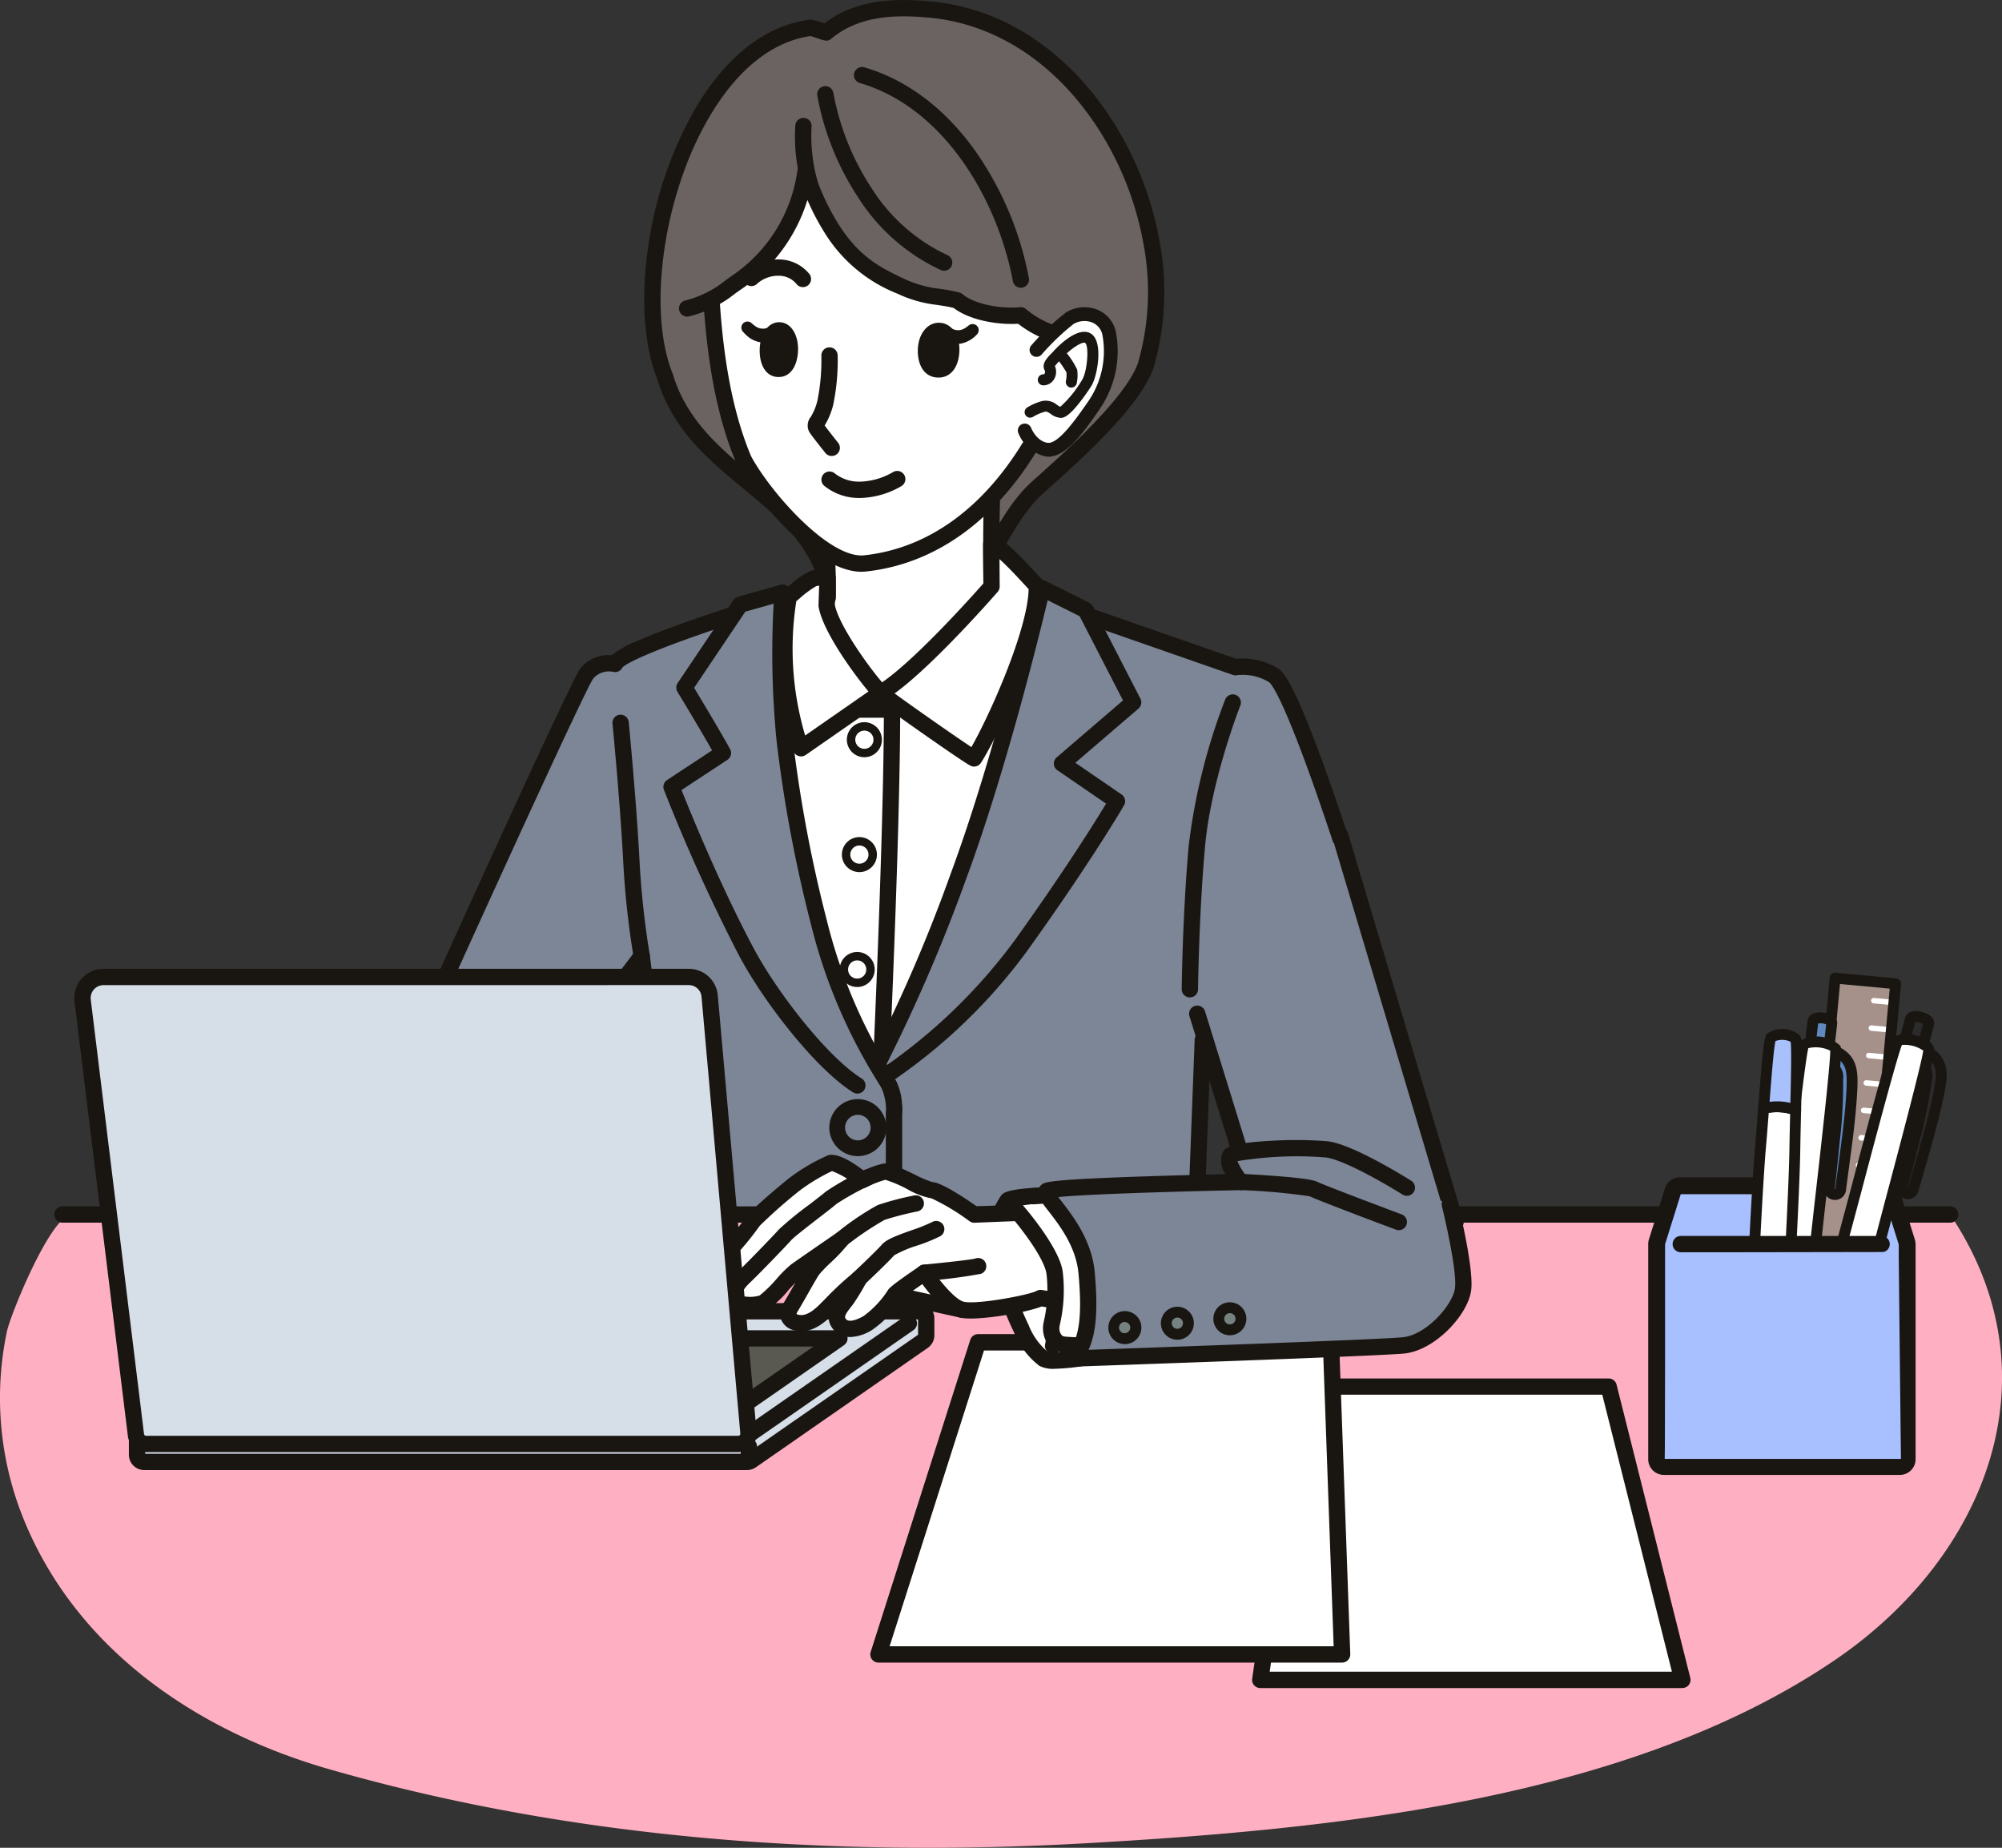<svg id="グループ_739" data-name="グループ 739" xmlns="http://www.w3.org/2000/svg" width="237.521" height="219.256" viewBox="0 0 237.521 219.256">
  <rect x="0" y="0" width="237.521" height="219.256" fill="#333333" stroke="none"/>
  <path id="パス_4772" data-name="パス 4772" d="M512.383,6.172c-4.36-.387-8.755-.106-12.117,2.738-.021.018-1.59-.535-1.8-.557-14.663,1.863-22.2,29.053-17.322,41.334,3.438,11.51,16.205,13.63,19.311,24.449,1.308,3.241-.117,2.548.815,5.116,4.641.4,9.4.108,14.1.292a35.887,35.887,0,0,0,1.812-3.664c3.447-6.45,5.271-10.331,8.145-12.946s11.179-9.724,12.864-14.5c5.2-16.874-6.593-40.676-25.8-42.263" transform="translate(-402.262 -5.06)" fill="#6b6262"/>
  <path id="パス_4773" data-name="パス 4773" d="M510.339,75.453h-.05c-1.9-.074-3.842-.07-5.724-.066-2.767.006-5.629.011-8.421-.228a.968.968,0,0,1-.827-.634,4.7,4.7,0,0,1-.333-2.649,3.957,3.957,0,0,0-.47-2.435.946.946,0,0,1-.033-.1c-1.451-5.055-5.152-8.12-9.07-11.364-4.127-3.418-8.4-6.952-10.226-13.034-1.555-3.949-1.943-9.435-1.091-15.454A46.132,46.132,0,0,1,479.72,12.87C483.4,6.639,488.094,3,493.3,2.335a.981.981,0,0,1,.221,0,8.184,8.184,0,0,1,1.386.405l.113.037c3.826-2.953,8.618-2.961,12.406-2.625,8.34.69,15.893,5.447,21.268,13.393a39.364,39.364,0,0,1,6.039,14.765,32.4,32.4,0,0,1-.659,15.355c0,.012-.008.025-.012.037-1.608,4.557-8.487,10.728-12.183,14.044-.355.319-.673.6-.942.849-2.366,2.152-4.068,5.369-6.643,10.238-.409.772-.84,1.587-1.3,2.448-.035.067-.191.409-.329.711-.246.54-.583,1.278-.874,1.878-.492,1.016-.769,1.586-1.452,1.586m-4.51-2.005c1.318,0,2.656.008,3.984.05.311-.6.835-1.754,1.089-2.312.225-.495.327-.718.383-.821.459-.858.888-1.671,1.3-2.441,2.671-5.049,4.435-8.385,7.052-10.765.272-.248.593-.535.952-.857,3.308-2.968,10.186-9.138,11.644-13.229a30.476,30.476,0,0,0,.6-14.413,37.414,37.414,0,0,0-5.739-14.033c-5.04-7.452-12.082-11.909-19.826-12.549h-.006c-3.554-.316-8.063-.315-11.406,2.513-.422.358-.73.256-1.552-.015-.259-.086-.7-.232-.927-.3-3.2.456-7.811,2.506-11.985,9.576-5.427,9.193-7.4,22.839-4.388,30.417.011.026.02.053.028.08,1.656,5.544,5.7,8.9,9.618,12.138,3.961,3.28,8.056,6.671,9.682,12.273a5.706,5.706,0,0,1,.572,3.393,2.37,2.37,0,0,0,.051,1.124c2.509.181,5.1.175,7.61.171l1.268,0m27.319-30.071h0Z" transform="translate(-397.222 -0.002)" fill="#191612"/>
  <path id="パス_4774" data-name="パス 4774" d="M363.437,432.554s-18.111,5.553-18.732,7.358a3.418,3.418,0,0,0-3.384,1.184c-1.217,1.69-17.314,37.284-17.314,37.284h20.967l2.883-3.8s1.291,10.3,2.168,17.3,2.106,18.8,2.106,18.8l61.328-.665.968-25.5,17.188-21.252s-6.55-20.592-8.8-21.993a6.853,6.853,0,0,0-4.518-.968l-27.754-9.682Z" transform="translate(-271.725 -361.133)" fill="#7d8696"/>
  <path id="パス_4775" data-name="パス 4775" d="M347.1,506.608a.968.968,0,0,1-.963-.868c-.012-.118-1.237-11.876-2.1-18.779-.618-4.922-1.439-11.481-1.873-14.936l-1.447,1.908a.969.969,0,0,1-.772.383H318.975a.968.968,0,0,1-.882-1.367c1.652-3.652,16.173-35.733,17.411-37.451a4.166,4.166,0,0,1,3.753-1.646,12.336,12.336,0,0,1,3.22-1.772c1.6-.694,3.779-1.525,6.475-2.47,4.57-1.6,9.124-3,9.17-3.014a.967.967,0,0,1,.215-.04l27.109-1.936a.961.961,0,0,1,.388.051l27.535,9.605a7.915,7.915,0,0,1,4.931,1.137c.506.315,1.689,1.053,5.64,12.015,1.9,5.279,3.551,10.454,3.568,10.506a.968.968,0,0,1-.17.9l-16.985,21-.956,25.173a.968.968,0,0,1-.957.931l-61.328.665Zm-4.273-38.031a.969.969,0,0,1,.961.848s1.291,10.3,2.168,17.3c.73,5.821,1.714,15.072,2.016,17.942l59.525-.645.933-24.574a.97.97,0,0,1,.215-.572L425.5,458.026c-.452-1.4-1.811-5.567-3.342-9.823-3.518-9.78-4.693-11.005-4.892-11.151a5.952,5.952,0,0,0-3.823-.833.99.99,0,0,1-.495-.038l-27.566-9.616-26.8,1.914c-.681.21-4.574,1.42-8.582,2.815-7.907,2.751-9.239,3.772-9.454,4a.968.968,0,0,1-1.1.53,2.433,2.433,0,0,0-2.378.807c-.854,1.211-10.165,21.539-16.6,35.751h18.985l2.593-3.42a.968.968,0,0,1,.771-.383" transform="translate(-266.693 -356.1)" fill="#191612"/>
  <path id="パス_4776" data-name="パス 4776" d="M453.768,555.164a.969.969,0,0,1-.951-.792,102.057,102.057,0,0,1-1.266-11.892c-.387-7.035-1.24-15.776-1.249-15.863a.968.968,0,0,1,1.927-.189c.009.088.866,8.869,1.255,15.946a102.212,102.212,0,0,0,1.237,11.645.969.969,0,0,1-.953,1.145" transform="translate(-377.636 -440.75)" fill="#191612"/>
  <path id="パス_4777" data-name="パス 4777" d="M869.809,546.573H869.8a.968.968,0,0,1-.958-.979c0-.088.1-8.881.831-17.021A71.742,71.742,0,0,1,874,511.227a.968.968,0,0,1,1.8.715c-.035.087-3.485,8.847-4.195,16.8-.72,8.063-.823,16.783-.823,16.87a.968.968,0,0,1-.968.958" transform="translate(-728.643 -428.223)" fill="#191612"/>
  <path id="パス_4778" data-name="パス 4778" d="M566.381,343.848c-1.659,1.479-5.855,7.288-5.532,11.483s-4.2,14.522-1.936,20.977,9.975,23.154,11.266,24.444l1.291,1.291s14.968-11.343,18.2-25.22a153.806,153.806,0,0,0,3.779-28.269c0-1.614-7.61-6.021-7.61-6.021s-.229-10.727.4-16.65c0,0-10.66-1.171-14.608.348s-5.548,9.056-5.548,9.056.369,5.219.3,8.561" transform="translate(-468.193 -272.937)" fill="#fff"/>
  <path id="パス_4779" data-name="パス 4779" d="M566.458,397.985a.966.966,0,0,1-.685-.284l-1.291-1.291c-1.532-1.532-9.353-18.688-11.495-24.809-1.517-4.335-.194-10.172.869-14.863a27.367,27.367,0,0,0,1.016-6.36c-.338-4.391,3.577-10.014,5.535-11.978.031-3.263-.3-8.022-.306-8.072a.968.968,0,0,1,.019-.269,24.446,24.446,0,0,1,1.351-4.141c1.293-3,2.906-4.891,4.8-5.618,4.121-1.585,14.617-.455,15.062-.406a.968.968,0,0,1,.857,1.064c-.535,5.043-.44,13.748-.4,15.989.69.412,2.033,1.233,3.393,2.165,3.714,2.545,4.226,3.625,4.226,4.414a154.3,154.3,0,0,1-3.8,28.488c-.946,4.068-3.542,10.536-10.534,18.245a65.142,65.142,0,0,1-8.02,7.527.966.966,0,0,1-.584.2m-4.416-67.653c.06.872.356,5.427.3,8.508a.968.968,0,0,1-.324.7c-1.639,1.46-5.494,7.013-5.211,10.686a27.431,27.431,0,0,1-1.058,6.936c-1.008,4.449-2.263,9.985-.93,13.8,2.3,6.574,9.87,22.85,11.038,24.082l.678.678a67.475,67.475,0,0,0,7.122-6.79c3.695-4.079,8.439-10.4,10.056-17.355a152.476,152.476,0,0,0,3.753-27.993c-.359-.875-3.946-3.4-7.126-5.24a.967.967,0,0,1-.483-.817c-.009-.417-.2-9.784.313-15.8-2.66-.239-10.182-.781-13.205.381-2.769,1.065-4.458,6.174-4.92,8.224m-.673,8.489h0Z" transform="translate(-463.181 -267.911)" fill="#191612"/>
  <path id="パス_4780" data-name="パス 4780" d="M624.607,563.263h-.047a.968.968,0,0,1-.921-1.013c.014-.3,1.377-29.079,1.434-44.5h-3.8a.968.968,0,1,1,0-1.936h4.77a.968.968,0,0,1,.968.968c0,15.193-1.423,45.257-1.438,45.559a.968.968,0,0,1-.966.922" transform="translate(-520.211 -432.582)" fill="#191612"/>
  <path id="パス_4781" data-name="パス 4781" d="M581.863,427.871c.406,2.549,4.129,7.892,6.4,10.392l-9.433,6.555s-3.126-7.072-1.466-17.979c.42-.277,2.177-1.939,2.959-2.166a3.248,3.248,0,0,1,1.649-.051Z" transform="translate(-483.79 -356.035)" fill="#fff"/>
  <path id="パス_4782" data-name="パス 4782" d="M573.776,440.755a.968.968,0,0,1-.885-.577c-.132-.3-3.221-7.457-1.538-18.516a.968.968,0,0,1,.424-.663c.08-.053.355-.285.576-.471A9.236,9.236,0,0,1,575,418.712a3.963,3.963,0,0,1,1.907-.1l.146.022a.968.968,0,0,1,.834.991l-.1,3.149c.434,2.308,3.958,7.4,6.144,9.809a.968.968,0,0,1-.165,1.446l-9.433,6.555a.968.968,0,0,1-.552.173m-.566-18.42a36.317,36.317,0,0,0,1.047,15.938l7.515-5.222c-2.144-2.574-5.488-7.359-5.918-10.059a.966.966,0,0,1-.012-.184l.076-2.318a2.463,2.463,0,0,0-.381.082,12,12,0,0,0-1.938,1.438c-.156.131-.283.238-.39.326" transform="translate(-478.738 -351.003)" fill="#191612"/>
  <path id="パス_4783" data-name="パス 4783" d="M660.6,405.284s-8.758,10.063-13.171,12.633c1.02.861,10.066,7.211,11.1,7.763,1.847-2.842,7.586-14.985,7.439-20.483-.5-.453-4.185-4.8-5.406-4.919Z" transform="translate(-542.962 -335.688)" fill="#fff"/>
  <path id="パス_4784" data-name="パス 4784" d="M653.5,421.616a.962.962,0,0,1-.454-.114c-1.165-.62-10.256-7.021-11.272-7.878a.968.968,0,0,1,.137-1.577c3.827-2.228,11.258-10.539,12.687-12.158l-.033-4.638a.968.968,0,0,1,1.06-.971c1.113.106,2.721,1.647,5.3,4.455.274.3.585.637.664.708a.976.976,0,0,1,.32.694c.155,5.8-5.645,18.036-7.6,21.037a.967.967,0,0,1-.812.44m-9.429-8.677c2.238,1.637,7.139,5.064,9.111,6.366,2.175-3.8,6.68-13.879,6.791-18.744-.122-.13-.275-.3-.475-.514q-1.909-2.079-2.983-3.043l.023,3.242a.967.967,0,0,1-.238.642c-.332.382-7.563,8.666-12.228,12.051" transform="translate(-537.931 -330.656)" fill="#191612"/>
  <path id="パス_4785" data-name="パス 4785" d="M624.838,535.219a2.078,2.078,0,1,1,2.069-2.079,2.076,2.076,0,0,1-2.069,2.079m0-3.157a1.079,1.079,0,1,0,1.07,1.079,1.075,1.075,0,0,0-1.07-1.079" transform="translate(-522.278 -445.369)" fill="#191612"/>
  <path id="パス_4786" data-name="パス 4786" d="M621.2,619.707a2.078,2.078,0,1,1,2.069-2.078,2.076,2.076,0,0,1-2.069,2.078m0-3.157a1.079,1.079,0,1,0,1.069,1.079,1.075,1.075,0,0,0-1.069-1.079" transform="translate(-519.23 -516.224)" fill="#191612"/>
  <path id="パス_4787" data-name="パス 4787" d="M619.55,704.194a2.078,2.078,0,1,1,2.069-2.078,2.076,2.076,0,0,1-2.069,2.078m0-3.157a1.079,1.079,0,1,0,1.069,1.079,1.075,1.075,0,0,0-1.069-1.079" transform="translate(-517.843 -587.078)" fill="#191612"/>
  <path id="パス_4788" data-name="パス 4788" d="M613.3,815.013a3.383,3.383,0,1,1,3.368-3.383,3.379,3.379,0,0,1-3.368,3.383m0-4.9a1.513,1.513,0,1,0,1.5,1.513,1.507,1.507,0,0,0-1.5-1.513" transform="translate(-511.51 -677.828)" fill="#191612"/>
  <path id="パス_4789" data-name="パス 4789" d="M518.59,500.17c-4.086-2.558-13.039-12.822-16.036-18.475a206.894,206.894,0,0,1-8.833-19.505l6.1-4.017c-1.614-2.9-4.565-7.763-4.565-7.763l7.261-9.2,5.041-1.425c-.3,2.729-1.129,11.1-.416,16.807a162.918,162.918,0,0,0,4.084,21.741,79.018,79.018,0,0,0,8.487,20.2c.54,1.155-1.12,1.634-1.12,1.634" transform="translate(-414.053 -368.823)" fill="#7d8696"/>
  <path id="パス_4790" data-name="パス 4790" d="M515.083,499.929h0a.968.968,0,0,1-.967-.969c0-2.255,0-5.546,0-6.349,0-.055,0-.1,0-.136a1.3,1.3,0,0,1,.026-.255,6.526,6.526,0,0,0-.492-2.577c-.1-.2-.309-.535-.568-.963a63.958,63.958,0,0,1-7.83-18.5,164.156,164.156,0,0,1-4.1-21.852,106.951,106.951,0,0,1-.346-16.261l-3.359.949-6.073,9.035c.812,1.344,2.973,4.943,4.263,7.265a.968.968,0,0,1-.314,1.279l-5.442,3.585c.995,2.508,4.474,11.081,8.5,18.675,2.813,5.307,8.789,13,12.865,15.55a.968.968,0,1,1-1.027,1.641c-4.4-2.755-10.558-10.644-13.548-16.284a209.747,209.747,0,0,1-8.881-19.611.968.968,0,0,1,.371-1.156l5.344-3.521c-1.632-2.873-4.08-6.9-4.107-6.948a.969.969,0,0,1,.024-1.043l6.616-9.843a.968.968,0,0,1,.54-.391l5.041-1.425a.968.968,0,0,1,1.226,1.039,101.074,101.074,0,0,0,.228,17.225,162.522,162.522,0,0,0,4.064,21.63,62.12,62.12,0,0,0,7.6,17.958c.287.473.494.815.625,1.062a6.894,6.894,0,0,1,.668,2.564,6.664,6.664,0,0,1,.025,1.431v.7l0,5.525a.968.968,0,0,1-.968.967" transform="translate(-409.021 -360.436)" fill="#191612"/>
  <path id="パス_4791" data-name="パス 4791" d="M664.563,432.618l5.164,2.582,5.638,10.955-8.445,7.251,6.525,4.473s-3.516,6.114-11.261,16.951a65.194,65.194,0,0,1-16.331,15.722L645,489.088a184.823,184.823,0,0,0,9.664-22.392c5.414-14.633,9.894-34.078,9.894-34.078" transform="translate(-540.925 -362.81)" fill="#7d8696"/>
  <path id="パス_4792" data-name="パス 4792" d="M640.821,486.488a.969.969,0,0,1-.838-.482l-.848-1.463a.969.969,0,0,1-.012-.951,186.213,186.213,0,0,0,9.606-22.263c5.33-14.405,9.814-33.766,9.859-33.96a.968.968,0,0,1,1.377-.649l5.164,2.582a.969.969,0,0,1,.428.423l5.638,10.955a.968.968,0,0,1-.23,1.178l-7.489,6.43,5.486,3.761a.968.968,0,0,1,.292,1.281c-.036.061-3.628,6.28-11.313,17.032a65.521,65.521,0,0,1-16.6,15.979.967.967,0,0,1-.514.148m.258-2.453.061.106a65.45,65.45,0,0,0,15.224-14.906c6.082-8.509,9.573-14.143,10.753-16.1l-5.777-3.96a.968.968,0,0,1-.083-1.533l7.865-6.753-5.144-9.994L660.192,429c-1.07,4.469-5.042,20.555-9.647,33a198.681,198.681,0,0,1-9.465,22.035" transform="translate(-535.894 -357.778)" fill="#191612"/>
  <path id="パス_4793" data-name="パス 4793" d="M231.365,893.1H8.542c-2.479,0-7.3,11.87-7.72,13.873a38.26,38.26,0,0,0,1.592,21.271C8.576,944.568,23.4,954.416,39,958.9c29.113,8.373,60.01,10.517,90.16,8.786,28.8-1.653,64.088-5.077,88.576-21.748,17.978-12.239,26.446-33.764,13.632-52.841" transform="translate(0 -748.988)" fill="#ffafc2"/>
  <path id="パス_4794" data-name="パス 4794" d="M264.864,889.036H40.913a.968.968,0,1,1,0-1.936H264.864a.968.968,0,1,1,0,1.936" transform="translate(-33.499 -743.956)" fill="#191612"/>
  <path id="パス_4795" data-name="パス 4795" d="M931.625,1019.626l-5.011,34.8h50.081l-8.75-34.8Z" transform="translate(-777.094 -855.098)" fill="#fff"/>
  <path id="パス_4796" data-name="パス 4796" d="M971.663,1050.365H921.582a.968.968,0,0,1-.958-1.106l5.011-34.8a.968.968,0,0,1,.958-.83h36.321a.968.968,0,0,1,.939.732l8.75,34.8a.968.968,0,0,1-.939,1.2m-48.964-1.936h47.722l-8.263-32.867H927.432Z" transform="translate(-772.062 -850.065)" fill="#191612"/>
  <path id="パス_4797" data-name="パス 4797" d="M657.7,987.06,645.886,1024.1H700.9l-1.323-37.038Z" transform="translate(-541.665 -827.787)" fill="#fff"/>
  <path id="パス_4798" data-name="パス 4798" d="M695.863,1020.035h-55.01a.968.968,0,0,1-.922-1.262l11.815-37.038a.968.968,0,0,1,.922-.674H694.54a.968.968,0,0,1,.968.934l1.323,37.038a.969.969,0,0,1-.968,1m-53.685-1.936H694.86L693.606,983h-40.23Z" transform="translate(-536.632 -822.755)" fill="#191612"/>
  <path id="パス_4799" data-name="パス 4799" d="M117.849,964.442,101.91,977.863a.846.846,0,0,1-.42.189.844.844,0,0,0-.72.835v2.385a.844.844,0,0,0,.844.844h71.543a.845.845,0,0,0,.482-.151l20.4-14.177a.844.844,0,0,0,.362-.693v-2.009a.844.844,0,0,0-.844-.844H118.392a.844.844,0,0,0-.544.2" transform="translate(-84.51 -808.652)" fill="#d6dee8"/>
  <path id="パス_4800" data-name="パス 4800" d="M168.126,978.053H96.583a1.814,1.814,0,0,1-1.812-1.812v-2.385a1.823,1.823,0,0,1,1.51-1.787l15.912-13.4a1.815,1.815,0,0,1,1.167-.426h75.162a1.814,1.814,0,0,1,1.812,1.812v2.009a1.813,1.813,0,0,1-.778,1.488l-20.4,14.177a1.8,1.8,0,0,1-1.034.324m-71.419-1.936h71.38L188.4,962v-1.819H113.406L97.5,973.572a1.812,1.812,0,0,1-.795.387Z" transform="translate(-79.479 -803.62)" fill="#191612"/>
  <path id="パス_4801" data-name="パス 4801" d="M545.978,982.2a.968.968,0,0,1-.553-1.763l18.917-13.148a.968.968,0,1,1,1.105,1.59L546.53,982.022a.964.964,0,0,1-.552.173" transform="translate(-457.066 -811.056)" fill="#191612"/>
  <path id="パス_4802" data-name="パス 4802" d="M155.571,992.368l9.648-8.125h64.839l-11.689,8.125Z" transform="translate(-130.468 -825.424)" fill="#595952"/>
  <path id="パス_4803" data-name="パス 4803" d="M213.336,988.3h-62.8a.968.968,0,0,1-.624-1.709l9.648-8.125a.969.969,0,0,1,.624-.228h64.839a.968.968,0,0,1,.553,1.763l-11.69,8.125a.968.968,0,0,1-.552.173m-60.145-1.936h59.841l8.9-6.189h-61.4Z" transform="translate(-125.435 -820.392)" fill="#191612"/>
  <path id="パス_4804" data-name="パス 4804" d="M545.58,1060.98a.968.968,0,0,1-.968-.968v-1.354a.968.968,0,0,1,1.936,0v1.354a.968.968,0,0,1-.968.968" transform="translate(-456.732 -887.02)" fill="#191612"/>
  <path id="パス_4805" data-name="パス 4805" d="M880.283,635.246l6.443,20.841,24.2,3.873-13.706-45.92Z" transform="translate(-738.239 -514.958)" fill="#7d8696"/>
  <path id="パス_4806" data-name="パス 4806" d="M905.9,655.895a.968.968,0,0,1-.153-.012l-24.2-3.873a.968.968,0,0,1-.772-.67L874.325,630.5a.968.968,0,0,1,1.85-.572l6.265,20.267,22.089,3.534-13.265-44.443a.968.968,0,1,1,1.855-.554l13.706,45.92a.968.968,0,0,1-.928,1.245" transform="translate(-733.206 -509.924)" fill="#191612"/>
  <path id="パス_4807" data-name="パス 4807" d="M732.375,882.051s1.022-2.006,1.362-2.474,4.743-.628,4.743-.628l3.624,3.022Z" transform="translate(-614.198 -737.12)" fill="#fff"/>
  <path id="パス_4808" data-name="パス 4808" d="M727.344,877.986a.968.968,0,0,1-.863-1.408c.176-.346,1.075-2.1,1.441-2.6.246-.338.617-.849,5.492-1.027a.957.957,0,0,1,.655.224l3.624,3.022a.968.968,0,0,1-.612,1.712l-9.73.081Zm2.038-2.708c-.109.179-.262.451-.428.758l5.473-.046-1.311-1.093a24.852,24.852,0,0,0-3.734.38m-.125.043h0Z" transform="translate(-609.167 -732.087)" fill="#191612"/>
  <path id="パス_4809" data-name="パス 4809" d="M739.886,942.52s.848,2.27,1.787,4.231a8.573,8.573,0,0,0,2.676,3.586c.82.53,5.113-.239,5.113-.239l.02-9.2Z" transform="translate(-620.497 -789.07)" fill="#fff"/>
  <path id="パス_4810" data-name="パス 4810" d="M740.638,946.456a3.689,3.689,0,0,1-1.845-.338,9.568,9.568,0,0,1-3.024-3.981c-.948-1.977-1.786-4.216-1.821-4.311a.968.968,0,0,1,.745-1.293l9.6-1.626a.968.968,0,0,1,1.13.957l-.02,9.2a.968.968,0,0,1-.8.951,24.293,24.293,0,0,1-3.964.437m-.829-1.987a13.82,13.82,0,0,0,3.656-.225l.016-7.236-7.292,1.236c.331.826.817,1.993,1.327,3.056a7.726,7.726,0,0,0,2.294,3.169" transform="translate(-615.465 -784.038)" fill="#191612"/>
  <path id="パス_4811" data-name="パス 4811" d="M651.648,917.885l8.968,1.959-2.331-8.309Z" transform="translate(-546.497 -764.448)" fill="#fff"/>
  <path id="パス_4812" data-name="パス 4812" d="M655.585,915.78a.96.96,0,0,1-.207-.022L646.41,913.8a.968.968,0,0,1-.463-1.645l6.637-6.35a.968.968,0,0,1,1.6.438l2.331,8.31a.968.968,0,0,1-.932,1.23M648.6,912.3l5.617,1.227-1.46-5.2Z" transform="translate(-541.465 -759.416)" fill="#191612"/>
  <path id="パス_4813" data-name="パス 4813" d="M576.795,860.3l-23.866.946s-4.1-2.886-5.012-2.886-4.734-2.357-5.645-2.2a13.323,13.323,0,0,0-2.6,1s-2.81-2.292-3.825-2.01a21.634,21.634,0,0,0-4.142,2.436,52.091,52.091,0,0,0-5.051,4.5c-.357.625-2.132,2.653-3.5,4.286-.957,1.145-1.947,2.052-1.579,2.594.893,1.316,2.507.911,3.722,0,0,0-1.493,1.762-1.072,2.369.509.733,2.732.814,3.646.4.875-.4,3.1-3.206,3.89-3.776s5.379-3.728,5.379-3.728c-.664.941-2.9,2.863-3.384,3.547s-1.772,3.078-2.547,4.363a1.549,1.549,0,0,0-.309,1.176,1.145,1.145,0,0,0,.775.706c1.368.453,2.653-.481,3.576-1.4a45.93,45.93,0,0,1,4.01-3.773,26.29,26.29,0,0,1-1.4,2.326c-.548.807-1.689,1.836-1.058,2.894.776,1.3,2.467.656,3.484.053a11.943,11.943,0,0,0,3.222-3.405c.257-.36,3.493-2.55,3.493-2.55s2.639,3.957,4.459,4.374,8.25-.774,9.313-1.382l19.487,3.036s2.482-5.883,2.482-8.616-5.952-5.268-5.952-5.268" transform="translate(-437.346 -717.132)" fill="#fff"/>
  <path id="パス_4814" data-name="パス 4814" d="M533.1,870.777a2.445,2.445,0,0,1-2.2-1.221,2.208,2.208,0,0,1-.322-.989c-1.475,1.359-2.915,1.818-4.284,1.365a2.1,2.1,0,0,1-1.4-1.358,2.469,2.469,0,0,1,.411-1.943c.317-.525.731-1.255,1.131-1.961l.195-.343c-.245.255-.522.555-.781.837a11.27,11.27,0,0,1-2.653,2.444c-1.129.513-3.949.559-4.842-.727a1.485,1.485,0,0,1-.221-1.11,3.1,3.1,0,0,1-.568-.041,2.777,2.777,0,0,1-1.867-1.226c-.719-1.059.214-2.124,1.115-3.153.169-.193.346-.4.522-.605.338-.4.7-.834,1.063-1.26.941-1.11,2.111-2.492,2.336-2.885.481-.842,4.855-4.464,5.322-4.8a22.8,22.8,0,0,1,4.452-2.585c1.143-.317,2.974.859,4.213,1.81a11.033,11.033,0,0,1,2.316-.818c.719-.121,1.668.291,3.665,1.255a15.345,15.345,0,0,0,2.163.937c.977.024,3.349,1.53,5.276,2.873l23.54-.933a.973.973,0,0,1,.418.077,22.331,22.331,0,0,1,3.128,1.69c2.265,1.485,3.413,2.988,3.413,4.469,0,2.9-2.453,8.745-2.558,8.993a.969.969,0,0,1-1.041.58l-19.2-2.991c-1.871.755-7.761,1.761-9.668,1.324-1.64-.376-3.521-2.665-4.485-3.979-1.136.784-2.245,1.582-2.493,1.817a12.57,12.57,0,0,1-3.485,3.633,5.234,5.234,0,0,1-2.6.833m1.08-7.906a.968.968,0,0,1,.859,1.415,27.018,27.018,0,0,1-1.454,2.423c-.122.179-.262.359-.4.533-.544.7-.777,1.075-.63,1.32.418.7,1.872-.114,2.159-.284a11.434,11.434,0,0,0,2.928-3.136c.1-.137.358-.5,3.738-2.789a.968.968,0,0,1,1.348.265c1.009,1.51,2.876,3.74,3.87,3.968,1.588.365,7.794-.808,8.617-1.279a.967.967,0,0,1,.629-.116l18.731,2.918c.779-1.96,2.12-5.714,2.12-7.542,0-.75-.918-1.783-2.518-2.836a20.856,20.856,0,0,0-2.653-1.456l-23.64.937a.967.967,0,0,1-.6-.176,26.171,26.171,0,0,0-4.5-2.71,9.274,9.274,0,0,1-2.939-1.128,15.692,15.692,0,0,0-2.551-1.08,12.354,12.354,0,0,0-2.286.9.968.968,0,0,1-1.043-.116,9.634,9.634,0,0,0-3-1.816,22.063,22.063,0,0,0-3.79,2.274,59.332,59.332,0,0,0-4.795,4.224,34.755,34.755,0,0,1-2.525,3.151c-.358.423-.719.848-1.054,1.25-.185.222-.372.436-.551.639a11.169,11.169,0,0,0-.805.987.785.785,0,0,0,.419.207,2.59,2.59,0,0,0,1.757-.634.968.968,0,0,1,1.32,1.4,6.544,6.544,0,0,0-.842,1.263,4.122,4.122,0,0,0,2.277,0,15.717,15.717,0,0,0,2.031-1.994,14.379,14.379,0,0,1,1.694-1.686c.791-.57,5.208-3.611,5.4-3.74a.968.968,0,0,1,1.341,1.355,19.519,19.519,0,0,1-2.039,2.164,17.767,17.767,0,0,0-1.343,1.381c-.253.36-.812,1.347-1.353,2.3-.407.717-.828,1.459-1.158,2.007a1.728,1.728,0,0,0-.2.4.513.513,0,0,0,.136.067c.716.237,1.563-.145,2.589-1.167q.358-.356.713-.716a36.46,36.46,0,0,1,3.384-3.134.966.966,0,0,1,.6-.205m5.039,3.4-.006.009.006-.009m-16.81-8.712,0,.008,0-.008m20.41-3.229h0m.018-1.936h0Zm-5.56-.276Z" transform="translate(-432.263 -712.134)" fill="#191612"/>
  <path id="パス_4815" data-name="パス 4815" d="M674.56,927.82a.968.968,0,0,1-.09-1.932c2.657-.252,5.665-.59,6.134-.722a.968.968,0,0,1,.693,1.808,58.558,58.558,0,0,1-6.644.842c-.031,0-.062,0-.093,0m6.034-2.651-.016.006.016-.006" transform="translate(-564.901 -775.83)" fill="#191612"/>
  <path id="パス_4816" data-name="パス 4816" d="M626.561,905.641a.968.968,0,0,1-.663-1.674c.758-.712,2.839-2.693,3.366-3.308s1.7-1.06,3.564-1.724a19.4,19.4,0,0,0,2.419-.968.968.968,0,0,1,.944,1.691,19.941,19.941,0,0,1-2.714,1.1,13.771,13.771,0,0,0-2.749,1.167c-.7.813-3.39,3.345-3.5,3.452a.965.965,0,0,1-.663.263" transform="translate(-524.646 -752.968)" fill="#191612"/>
  <path id="パス_4817" data-name="パス 4817" d="M613.407,885.2a.97.97,0,0,1-.754-1.58,32.207,32.207,0,0,1,5.073-3.482,34.056,34.056,0,0,1,4.335-1.146.968.968,0,0,1,.407,1.893,35.655,35.655,0,0,0-3.9,1,36.4,36.4,0,0,0-4.411,2.957.956.956,0,0,1-.749.36" transform="translate(-513.614 -737.14)" fill="#191612"/>
  <path id="パス_4818" data-name="パス 4818" d="M540.019,873.848a.968.968,0,0,1-.62-1.712c.585-.487,4.413-4.438,5.082-5.2a39.159,39.159,0,0,1,3.611-2.95c.857-.662,1.667-1.287,1.942-1.532a32.434,32.434,0,0,1,4.565-2.566.968.968,0,0,1,.844,1.743,32.444,32.444,0,0,0-4.12,2.269c-.326.291-1.086.877-2.048,1.62-1.2.926-3.014,2.326-3.341,2.7-.587.666-4.525,4.764-5.3,5.405a.964.964,0,0,1-.619.224" transform="translate(-452.068 -721.056)" fill="#191612"/>
  <path id="パス_4819" data-name="パス 4819" d="M746.07,879.48s4.387,5.283,4.734,7.868a17.856,17.856,0,0,1-.335,6.006,1.935,1.935,0,0,0,1.354,2.519,27.363,27.363,0,0,0,4.4,0s1.278-6.454.677-10a13.884,13.884,0,0,0-3.609-6.74c-.469-.487-1.241-1.124-1.241-1.124l-3.12,1.1Z" transform="translate(-625.683 -736.333)" fill="#fff"/>
  <path id="パス_4820" data-name="パス 4820" d="M749.686,891.911a11.781,11.781,0,0,1-1.9-.116,2.559,2.559,0,0,1-1.714-1.1,3.37,3.37,0,0,1-.412-2.571,16.825,16.825,0,0,0,.322-5.675c-.069-.513-.447-1.744-2.2-4.216-1.045-1.47-2.066-2.651-2.076-2.663a.968.968,0,0,1,1.463-1.268c.445.514,4.362,5.1,4.737,7.89a18.327,18.327,0,0,1-.348,6.338,1.487,1.487,0,0,0,.128,1.088.643.643,0,0,0,.452.275,20.572,20.572,0,0,0,3.409.031c.3-1.759.988-6.268.539-8.918a12.861,12.861,0,0,0-3.352-6.23c-.255-.264-.618-.586-.87-.8l-3.369.226a.968.968,0,0,1-.129-1.932l3.76-.252a.973.973,0,0,1,.681.219c.033.027.82.678,1.321,1.2a14.871,14.871,0,0,1,3.867,7.25c.624,3.68-.628,10.08-.681,10.351a.968.968,0,0,1-.881.777c-.214.015-1.5.1-2.746.1" transform="translate(-621.824 -731.301)" fill="#191612"/>
  <path id="パス_4821" data-name="パス 4821" d="M812.03,849.061s-6.726-4.24-9.548-4.549-10.937-.078-11.454.827,1.313,3.045,1.313,3.045-22.377.441-23.04,1.072,4.239,4.29,4.731,9.7.076,8.237-1.538,10.174c0,0,35.913-1.231,39.14-1.554s6.727-4.227,7.066-6.642-1.57-10.1-1.57-10.1Z" transform="translate(-645.114 -708.131)" fill="#7d8696"/>
  <path id="パス_4822" data-name="パス 4822" d="M767.469,865.261a.968.968,0,0,1-.744-1.588c1.413-1.7,1.782-4.35,1.317-9.466-.29-3.189-2.259-5.728-3.561-7.408a14.5,14.5,0,0,1-.912-1.254c-.6-.987-.231-1.567.039-1.824.38-.362.681-.648,12.4-1.039,3.682-.122,7.359-.213,9.473-.261a2.735,2.735,0,0,1-.323-2.6c.246-.431.619-1.083,5.651-1.356a49.358,49.358,0,0,1,6.749.046c2.958.325,9.251,4.247,9.959,4.693a.968.968,0,0,1-1.033,1.638c-1.819-1.146-7.007-4.172-9.137-4.406a43.547,43.547,0,0,0-10.44.442,6.554,6.554,0,0,0,1.141,1.84.969.969,0,0,1-.718,1.6c-7.1.14-18.233.469-21.686.822.119.157.246.321.363.472,1.353,1.745,3.618,4.667,3.959,8.419.4,4.376.2,7.191-.726,9.231,7.331-.255,34.523-1.213,37.268-1.487,2.818-.282,5.926-3.832,6.2-5.813.256-1.828-1.032-7.648-1.55-9.736a.968.968,0,1,1,1.879-.466c.2.805,1.943,7.942,1.589,10.471-.414,2.958-4.333,7.112-7.929,7.472-3.222.322-37.736,1.508-39.2,1.558h-.033" transform="translate(-640.089 -703.098)" fill="#191612"/>
  <path id="パス_4823" data-name="パス 4823" d="M820.361,970.766a1.313,1.313,0,1,0-1.419-1.2,1.313,1.313,0,0,0,1.419,1.2" transform="translate(-686.793 -811.924)" fill="#758280"/>
  <path id="パス_4824" data-name="パス 4824" d="M816.894,968.061a1.96,1.96,0,1,1,.166-.007h0q-.083.007-.166.007m.112-.65h0Zm-.109-1.976-.057,0a.665.665,0,1,0,.057,0" transform="translate(-683.438 -808.569)" fill="#191612"/>
  <path id="パス_4825" data-name="パス 4825" d="M858.957,967.513a1.313,1.313,0,1,0-1.418-1.2,1.313,1.313,0,0,0,1.418,1.2" transform="translate(-719.161 -809.196)" fill="#758280"/>
  <path id="パス_4826" data-name="パス 4826" d="M855.491,964.809a1.956,1.956,0,1,1,.166-.007q-.083.007-.166.007m0-2.626-.057,0a.667.667,0,1,0,.721.609.667.667,0,0,0-.664-.612" transform="translate(-715.806 -805.841)" fill="#191612"/>
  <path id="パス_4827" data-name="パス 4827" d="M897.552,964.261a1.313,1.313,0,1,0-1.419-1.2,1.313,1.313,0,0,0,1.419,1.2" transform="translate(-751.528 -806.469)" fill="#758280"/>
  <path id="パス_4828" data-name="パス 4828" d="M894.086,961.555a1.958,1.958,0,1,1,.166-.007c-.056,0-.111.007-.166.007m0-2.626-.057,0a.667.667,0,0,0,.112,1.33h0a.667.667,0,0,0-.055-1.332" transform="translate(-748.174 -803.113)" fill="#191612"/>
  <path id="パス_4829" data-name="パス 4829" d="M926.1,869.872a.97.97,0,0,1-.34-.062c-1.554-.582-9.271-3.48-10.231-3.959a72.2,72.2,0,0,0-8.209-.73.968.968,0,1,1,.1-1.934c3.65.191,8.171.508,8.98.935.541.285,6.445,2.528,10.039,3.875a.968.968,0,0,1-.34,1.875m-10.558-4.016h0Zm-.045-.021.016.008-.016-.008" transform="translate(-760.143 -723.901)" fill="#191612"/>
  <path id="パス_4830" data-name="パス 4830" d="M769.267,981.209a.968.968,0,0,1-.944-1.185,4.748,4.748,0,0,0,.091-.686.968.968,0,0,1,1.934.1,6.611,6.611,0,0,1-.138,1.02.969.969,0,0,1-.943.752" transform="translate(-644.324 -820.541)" fill="#191612"/>
  <path id="パス_4831" data-name="パス 4831" d="M1247.74,878.855a.874.874,0,0,0-.015-.151l-.006-.022c-.005-.023-.01-.046-.017-.068l-1.9-6.066a.858.858,0,0,0-.819-.6h-24.2a.858.858,0,0,0-.819.6l-1.9,6.066c-.007.023-.012.045-.017.068,0,.007,0,.015-.006.022a.874.874,0,0,0-.015.151c0,.005,0,.01,0,.016V904.4a.858.858,0,0,0,.858.858h28.005a.858.858,0,0,0,.858-.858V878.871c0-.005,0-.01,0-.016" transform="translate(-1021.478 -731.249)" fill="#a8c0ff"/>
  <path id="パス_4832" data-name="パス 4832" d="M1247.74,878.855a.874.874,0,0,0-.015-.151l-.006-.022c-.005-.023-.01-.046-.017-.068l-1.9-6.066a.858.858,0,0,0-.819-.6h-24.2a.858.858,0,0,0-.819.6l-1.9,6.066c-.007.023-.012.045-.017.068,0,.007,0,.015-.006.022a.874.874,0,0,0-.015.151c0,.005,0,.01,0,.016V904.4a.858.858,0,0,0,.858.858h28.005a.858.858,0,0,0,.858-.858V878.871C1247.742,878.866,1247.74,878.861,1247.74,878.855Z" transform="translate(-1021.478 -731.249)" fill="none" stroke="#191612" stroke-linecap="round" stroke-linejoin="round" stroke-width="2"/>
  <rect id="長方形_1135" data-name="長方形 1135" width="237.521" height="219.256" transform="translate(0 0)" fill="none"/>
  <rect id="長方形_1136" data-name="長方形 1136" width="46.904" height="7.212" transform="translate(213.369 162.756) rotate(-84.675)" fill="#a6918a"/>
  <path id="パス_4833" data-name="パス 4833" d="M1377.979,734.659h-.03l-1.922-.179a.323.323,0,0,1-.291-.351.32.32,0,0,1,.351-.291l1.922.179a.323.323,0,0,1-.03.644" transform="translate(-1153.743 -615.422)" fill="#fff"/>
  <path id="パス_4834" data-name="パス 4834" d="M1376.1,754.821h-.03l-1.922-.179a.323.323,0,0,1,.06-.643l1.922.179a.323.323,0,0,1-.03.644" transform="translate(-1152.167 -632.33)" fill="#fff"/>
  <path id="パス_4835" data-name="パス 4835" d="M1374.22,774.985h-.03l-1.922-.179a.323.323,0,0,1,.06-.643l1.922.179a.323.323,0,0,1-.03.644" transform="translate(-1150.591 -649.24)" fill="#fff"/>
  <path id="パス_4836" data-name="パス 4836" d="M1372.34,795.147h-.03l-1.922-.179a.323.323,0,0,1,.06-.643l1.922.179a.323.323,0,0,1-.03.644" transform="translate(-1149.014 -666.149)" fill="#fff"/>
  <path id="パス_4837" data-name="パス 4837" d="M1370.461,815.308h-.03l-1.922-.179a.323.323,0,0,1,.06-.643l1.922.179a.323.323,0,0,1-.03.644" transform="translate(-1147.438 -683.057)" fill="#fff"/>
  <path id="パス_4838" data-name="パス 4838" d="M1368.581,835.471h-.03l-1.922-.179a.323.323,0,0,1,.06-.643l1.922.179a.323.323,0,0,1-.03.644" transform="translate(-1145.862 -699.966)" fill="#fff"/>
  <path id="パス_4839" data-name="パス 4839" d="M1366.7,855.633l-.03,0-1.922-.179a.323.323,0,0,1,.06-.643l1.922.179a.323.323,0,0,1-.03.644" transform="translate(-1144.286 -716.875)" fill="#fff"/>
  <path id="パス_4840" data-name="パス 4840" d="M1364.822,875.8h-.03l-1.922-.179a.323.323,0,0,1,.06-.643l1.922.179a.323.323,0,0,1-.03.644" transform="translate(-1142.71 -733.786)" fill="#fff"/>
  <path id="パス_4841" data-name="パス 4841" d="M1362.943,895.958h-.03l-1.922-.179a.323.323,0,0,1,.06-.643l1.922.179a.323.323,0,0,1-.03.644" transform="translate(-1141.134 -750.693)" fill="#fff"/>
  <path id="パス_4842" data-name="パス 4842" d="M1361.064,916.12h-.03l-1.922-.179a.323.323,0,0,1,.06-.643l1.922.179a.323.323,0,0,1-.03.644" transform="translate(-1139.558 -767.602)" fill="#fff"/>
  <path id="パス_4843" data-name="パス 4843" d="M1359.184,936.283h-.03l-1.922-.179a.323.323,0,0,1,.06-.643l1.922.179a.323.323,0,0,1-.03.644" transform="translate(-1137.981 -784.511)" fill="#fff"/>
  <path id="パス_4844" data-name="パス 4844" d="M1357.305,956.446h-.03l-1.922-.179a.323.323,0,0,1,.06-.643l1.922.179a.323.323,0,0,1-.03.644" transform="translate(-1136.405 -801.421)" fill="#fff"/>
  <path id="パス_4845" data-name="パス 4845" d="M1355.425,976.607h-.03l-1.922-.179a.323.323,0,1,1,.06-.643l1.922.179a.323.323,0,0,1-.03.644" transform="translate(-1134.828 -818.328)" fill="#fff"/>
  <path id="パス_4846" data-name="パス 4846" d="M1353.546,996.77h-.03l-1.922-.179a.323.323,0,0,1,.06-.643l1.922.179a.323.323,0,0,1-.03.644" transform="translate(-1133.253 -835.238)" fill="#fff"/>
  <path id="パス_4847" data-name="パス 4847" d="M1326.127,763.884l-.06,0-7.181-.669a.646.646,0,0,1-.583-.7l4.353-46.7a.645.645,0,0,1,.7-.583l7.181.669a.646.646,0,0,1,.583.7l-4.353,46.7a.645.645,0,0,1-.643.586m-6.479-1.9,5.9.55,4.233-45.416-5.9-.55Z" transform="translate(-1105.577 -599.813)" fill="#191612"/>
  <path id="パス_4848" data-name="パス 4848" d="M1333.726,749.085c.011-.292-.655-.5-1.056-.549s-1.1.011-1.153.3-.229,1.893-.305,2.7a6584.015,6584.015,0,0,0,2.209.25c.106-.8.3-2.406.306-2.7" transform="translate(-1116.405 -627.74)" fill="#6089bf"/>
  <path id="パス_4849" data-name="パス 4849" d="M1330.085,749.054a.574.574,0,0,1-.214-.042,7.78,7.78,0,0,0-.957-.1c-.021,0-.042,0-.063-.007a7.721,7.721,0,0,0-.955-.118.6.6,0,0,1-.51-.169.634.634,0,0,1-.178-.537c.072-.759.25-2.424.314-2.759.02-.1.239-1,1.859-.819s1.633,1.105,1.629,1.214c-.012.341-.211,2-.311,2.76a.62.62,0,0,1-.615.575m-1.057-1.427c.182.012.339.025.474.037.08-.648.163-1.376.2-1.758a1.776,1.776,0,0,0-.946-.107c-.05.38-.131,1.108-.2,1.758.134.018.29.041.47.07m.693-1.955h0Z" transform="translate(-1113.044 -624.351)" fill="#191612"/>
  <path id="パス_4850" data-name="パス 4850" d="M1343.505,789.9a.677.677,0,0,1-.576-.747c.136-1.2.272-2.461.427-3.982.05-.541.1-1.084.159-1.628a54.8,54.8,0,0,0,.4-7.271c-.009-.892-.145-1.373-.9-1.711a.861.861,0,0,1-.447-1.046.87.87,0,0,1,.924-.625.992.992,0,0,1,.327.1c1.9.954,1.845,2.57,1.789,4.281-.145,3.095-.564,6.191-.969,9.184-.129.955-.259,1.911-.38,2.87a.671.671,0,0,1-.744.579Z" transform="translate(-1125.898 -648.166)" fill="#6089bf"/>
  <path id="パス_4851" data-name="パス 4851" d="M1340.248,787.191a1.359,1.359,0,0,1-.153-.009l-.027,0h-.007a1.327,1.327,0,0,1-1.128-1.463c.136-1.192.271-2.455.426-3.971.05-.537.1-1.081.159-1.627a54.315,54.315,0,0,0,.4-7.185c-.009-.847-.133-.973-.516-1.145l-.045-.022a1.531,1.531,0,0,1,.86-2.879,1.642,1.642,0,0,1,.541.162c2.27,1.141,2.2,3.127,2.148,4.879-.146,3.136-.567,6.245-.974,9.251l0,.017c-.127.933-.257,1.9-.377,2.848a1.316,1.316,0,0,1-1.3,1.148m-.009-1.292h.011c.008,0,.019-.009.022-.028.12-.947.251-1.915.378-2.85l0-.017c.4-2.978.82-6.058.964-9.127.06-1.853.024-2.941-1.434-3.674a.339.339,0,0,0-.11-.034.225.225,0,0,0-.236.179c-.015.047-.054.169.125.275a2.165,2.165,0,0,1,1.247,2.28,55.277,55.277,0,0,1-.4,7.342c-.054.542-.108,1.084-.159,1.624-.155,1.527-.291,2.795-.428,4a.034.034,0,0,0,.023.035" transform="translate(-1122.543 -644.809)" fill="#191612"/>
  <path id="パス_4852" data-name="パス 4852" d="M1309.268,785.408c.367-3.242,2.105-18.151,1.85-18.587a3.6,3.6,0,0,0-3.761-.426c-.346.367-1.986,15.287-2.354,18.53-.229,2.026-.8,6.826-1.275,11.26a16.235,16.235,0,0,0,2.11.436,13.956,13.956,0,0,0,2.157.026c.524-4.423,1.043-9.216,1.272-11.239" transform="translate(-1093.356 -642.424)" fill="#fff"/>
  <path id="パス_4853" data-name="パス 4853" d="M1303.657,793.97a11.4,11.4,0,0,1-1.245-.061,16.78,16.78,0,0,1-2.206-.454.645.645,0,0,1-.473-.692c.349-3.232.738-6.6,1.022-9.062.1-.9.191-1.651.253-2.2l.142-1.264c1.923-17.148,2.126-17.364,2.383-17.636a4.04,4.04,0,0,1,4.787.542c.19.323.34.578-1.621,17.72l-.144,1.266c-.062.549-.146,1.3-.245,2.2-.272,2.456-.646,5.821-1.028,9.044a.646.646,0,0,1-.6.568c-.075.005-.5.032-1.028.032m-2.581-1.625a13.032,13.032,0,0,0,1.481.281,11.544,11.544,0,0,0,1.508.047c.359-3.05.705-6.174.962-8.49.1-.9.183-1.651.245-2.2l.145-1.267c1.168-10.216,1.75-15.924,1.729-16.983a3.929,3.929,0,0,0-2.6-.294c-.257,1.028-.967,6.722-2.113,16.942l-.142,1.265c-.062.551-.15,1.307-.253,2.2-.268,2.317-.629,5.442-.961,8.5m4.838-10.29h0Z" transform="translate(-1090.002 -639.07)" fill="#191612"/>
  <path id="パス_4854" data-name="パス 4854" d="M1295.661,1042.21c-.077,1.541-.122,2.8-.1,3.373a5.929,5.929,0,0,0,.712,2.305c.177.327.254.333.445.354s.267.034.513-.246a5.931,5.931,0,0,0,1.211-2.088c.152-.561.392-1.81.664-3.346,0,0-1.21.028-1.741-.032-.369-.042-1.24-.22-1.705-.321" transform="translate(-1086.503 -874.038)" fill="#fff"/>
  <path id="パス_4855" data-name="パス 4855" d="M1293.483,1045.542a1.6,1.6,0,0,1-.184-.011,1.085,1.085,0,0,1-.946-.689,6.72,6.72,0,0,1-.79-2.588c-.021-.549.011-1.672.1-3.43a.645.645,0,0,1,.782-.6c.481.1,1.314.273,1.641.31.342.039,1.1.04,1.647.028a.666.666,0,0,1,.309.068.645.645,0,0,1,.347.69c-.31,1.753-.531,2.866-.676,3.4a6.718,6.718,0,0,1-1.349,2.346,1.093,1.093,0,0,1-.88.473m.073-1.2h0Zm-.641-4.7c-.058,1.277-.079,2.137-.062,2.562a5.182,5.182,0,0,0,.6,1.949,5.241,5.241,0,0,0,1.017-1.766c.112-.413.284-1.261.514-2.526-.368,0-.773-.012-1.04-.042-.234-.026-.637-.1-1.025-.177" transform="translate(-1083.149 -870.684)" fill="#191612"/>
  <path id="パス_4856" data-name="パス 4856" d="M1296.565,966.552c-.371-.042-1.281-.222-1.779-.331l-.16-.035.008-.163c.065-1.3.2-2.835.341-4.455.087-1,.178-2.031.255-3.047.115-1.512.341-3.838.673-6.913l.024-.224.218.059a15.889,15.889,0,0,0,2.082.43,13.647,13.647,0,0,0,2.122.026l.231-.016-.027.23c-.365,3.075-.665,5.4-.893,6.91-.152,1.008-.295,2.034-.433,3.027-.222,1.6-.431,3.1-.658,4.383l-.028.156-.159,0c-.132,0-1.3.019-1.819-.04" transform="translate(-1085.724 -797.867)" fill="#6089bf"/>
  <path id="パス_4857" data-name="パス 4857" d="M1294.5,963.885c-.443,0-1.016-.009-1.36-.048h0c-.433-.049-1.429-.251-1.844-.341l-.16-.035a.645.645,0,0,1-.506-.663l.008-.163c.066-1.32.2-2.855.343-4.479l0-.044c.086-.982.175-2,.251-3,.115-1.52.342-3.852.675-6.934l.024-.224a.645.645,0,0,1,.81-.553l.217.059a15.231,15.231,0,0,0,1.986.412,12.985,12.985,0,0,0,2.006.023l.231-.016a.645.645,0,0,1,.685.72l-.027.23c-.366,3.087-.667,5.418-.9,6.93-.151,1-.294,2.028-.431,3.018-.222,1.6-.432,3.113-.661,4.408l-.028.157a.645.645,0,0,1-.625.532l-.159,0c-.109,0-.308,0-.543,0m-1.215-1.33c.285.032.85.04,1.362.039.2-1.188.39-2.552.59-3.989.138-1,.281-2.024.434-3.034.213-1.411.491-3.549.827-6.36a12.784,12.784,0,0,1-1.7-.053,14.349,14.349,0,0,1-1.665-.317c-.3,2.811-.507,4.953-.615,6.372-.076,1.005-.165,2.025-.251,3.011l0,.044c-.127,1.455-.249,2.837-.319,4.046.487.1,1.078.211,1.337.241" transform="translate(-1082.369 -794.511)" fill="#191612"/>
  <path id="パス_4858" data-name="パス 4858" d="M1285.56,814.03c-.124,1.612-.246,3.2-.361,4.516-.4,4.581-.867,14.983-1.031,18.242s-.972,18.247-.69,18.666a3.6,3.6,0,0,0,3.78.191c.323-.388,1.031-15.381,1.2-18.64s.751-13.655.813-18.253c.018-1.316.057-2.912.1-4.529a7.019,7.019,0,0,0-3.8-.192" transform="translate(-1076.324 -682.532)" fill="#fff"/>
  <path id="パス_4859" data-name="パス 4859" d="M1282.357,853.387q-.184,0-.383-.01a2.865,2.865,0,0,1-2.366-.917c-.209-.311-.375-.556.515-17.783l.066-1.276c.028-.553.065-1.312.108-2.213.207-4.277.591-12.237.926-16.052.112-1.279.229-2.8.352-4.406l.008-.1a.646.646,0,0,1,.525-.585,7.649,7.649,0,0,1,4.105.208.645.645,0,0,1,.463.635l0,.06c-.04,1.628-.077,3.166-.095,4.462-.052,3.829-.473,11.784-.7,16.059-.048.9-.088,1.664-.116,2.218l-.064,1.282c-.852,17.223-1.041,17.451-1.281,17.738a2.558,2.558,0,0,1-2.062.684m-1.614-1.59a3.932,3.932,0,0,0,2.614.132c.192-1.042.546-6.765,1.054-17.029l.064-1.284c.028-.555.068-1.317.116-2.221.225-4.265.645-12.2.7-16.008.016-1.183.049-2.563.084-4.029a5.791,5.791,0,0,0-2.542-.128c-.113,1.462-.219,2.839-.323,4.017-.333,3.79-.716,11.734-.922,16-.044.9-.08,1.663-.108,2.217l-.066,1.277c-.53,10.267-.755,16-.669,17.054m2.589.246h0Zm-2.575-.13h0Z" transform="translate(-1072.99 -679.177)" fill="#191612"/>
  <path id="パス_4860" data-name="パス 4860" d="M1298.605,769.225a8.9,8.9,0,0,1,1.889.359c.1-4.034.2-8.2-.032-8.44a2.611,2.611,0,0,0-2.89-.146c-.253.22-.574,4.37-.883,8.393a8.9,8.9,0,0,1,1.916-.167" transform="translate(-1087.454 -637.895)" fill="#a8c0fc"/>
  <path id="パス_4861" data-name="パス 4861" d="M1297.14,766.879a.643.643,0,0,1-.182-.026,6.389,6.389,0,0,0-3.5-.177.646.646,0,0,1-.762-.684c.622-8.1.742-8.518,1.1-8.831a3.214,3.214,0,0,1,3.784.191c.327.348.4.774.207,8.9a.646.646,0,0,1-.645.63m-1.857-1.649a7.766,7.766,0,0,1,1.231.178c.07-2.923.144-6.431.03-7.247a2.275,2.275,0,0,0-1.8-.091c-.2.8-.476,4.3-.7,7.213a7.81,7.81,0,0,1,1.242-.053" transform="translate(-1084.1 -634.543)" fill="#191612"/>
  <path id="パス_4865" data-name="パス 4865" d="M1390.492,773.385c.053-.288-.575-.593-.966-.7s-1.087-.149-1.184.127-.5,1.839-.7,2.625a5159.132,5159.132,0,0,0,2.149.57c.222-.778.643-2.337.7-2.625" transform="translate(-1161.653 -651.981)" fill="#2b2b2b"/>
  <path id="パス_4866" data-name="パス 4866" d="M1386.426,773.257a.574.574,0,0,1-.289-.078,7.637,7.637,0,0,0-.932-.237c-.021,0-.041-.01-.06-.016a7.688,7.688,0,0,0-.927-.255.606.606,0,0,1-.481-.242.635.635,0,0,1-.1-.557c.182-.74.6-2.361.713-2.684.035-.1.383-.956,1.959-.539s1.454,1.333,1.435,1.438c-.062.336-.5,1.952-.71,2.685a.634.634,0,0,1-.361.435.671.671,0,0,1-.248.05m-.921-1.572c.179.039.332.074.464.106.174-.63.362-1.337.454-1.709a1.919,1.919,0,0,0-.443-.185,1.781,1.781,0,0,0-.476-.059c-.1.369-.292,1.077-.453,1.71.13.037.281.083.455.138m.97-1.833h0Z" transform="translate(-1158.271 -648.565)" fill="#191612"/>
  <path id="パス_4867" data-name="パス 4867" d="M1386.092,815.041a.678.678,0,0,1-.461-.823c.309-1.163.628-2.4,1-3.878.129-.528.261-1.057.394-1.587a54.843,54.843,0,0,0,1.458-7.135c.121-.883.056-1.38-.636-1.824a.861.861,0,0,1-.289-1.1.87.87,0,0,1,1.006-.484.993.993,0,0,1,.309.146c1.738,1.22,1.45,2.811,1.145,4.5-.595,3.04-1.46,6.042-2.3,8.945-.267.926-.535,1.853-.794,2.784a.672.672,0,0,1-.82.465Z" transform="translate(-1159.942 -673.428)" fill="#2b2b2b"/>
  <path id="パス_4868" data-name="パス 4868" d="M1382.934,812.356a1.335,1.335,0,0,1-.343-.045l-.027-.008h-.006a1.326,1.326,0,0,1-.9-1.612c.312-1.173.63-2.4,1-3.867.128-.524.261-1.055.395-1.586a54.314,54.314,0,0,0,1.442-7.05c.115-.839.01-.982-.343-1.208l-.041-.029a1.53,1.53,0,0,1,1.271-2.722,1.633,1.633,0,0,1,.513.24c2.078,1.459,1.724,3.414,1.412,5.14-.6,3.08-1.472,6.095-2.313,9.01-.248.858-.529,1.831-.793,2.778a1.318,1.318,0,0,1-1.264.96m-.014-1.293.012,0c.009,0,.02-.006.025-.025.263-.944.545-1.92.794-2.781.833-2.888,1.7-5.875,2.285-8.889.33-1.824.452-2.906-.883-3.844a.344.344,0,0,0-.1-.05.228.228,0,0,0-.26.143c-.021.044-.078.159.084.29a2.165,2.165,0,0,1,.9,2.438,55.209,55.209,0,0,1-1.47,7.2q-.2.8-.395,1.586c-.373,1.475-.692,2.709-1.006,3.89a.034.034,0,0,0,.018.037" transform="translate(-1156.59 -670.07)" fill="#191612"/>
  <path id="パス_4869" data-name="パス 4869" d="M1340.424,808.493c.836-3.154,4.73-17.65,4.541-18.118s-.878-.79-1.692-1.005a2.457,2.457,0,0,0-1.967.035c-.4.313-4.195,14.834-5.031,17.988-.522,1.972-1.784,6.637-2.9,10.954a16.174,16.174,0,0,0,2.024.739,13.955,13.955,0,0,0,2.13.341c1.164-4.3,2.376-8.965,2.9-10.933" transform="translate(-1116.136 -665.887)" fill="#fff"/>
  <path id="パス_4870" data-name="パス 4870" d="M1334.172,816.72l-.052,0a14.651,14.651,0,0,1-2.245-.36,16.756,16.756,0,0,1-2.116-.771.645.645,0,0,1-.367-.754c.817-3.148,1.693-6.425,2.334-8.818.233-.87.429-1.6.571-2.138l.324-1.228c4.4-16.686,4.636-16.87,4.93-17.1a2.867,2.867,0,0,1,2.533-.153c1.178.312,1.874.766,2.125,1.387.141.348.251.622-4.19,17.3l-.326,1.223c-.141.533-.333,1.264-.561,2.132-.629,2.392-1.489,5.668-2.338,8.8a.645.645,0,0,1-.623.477m-3.39-2.1a13.01,13.01,0,0,0,1.425.494,11.5,11.5,0,0,0,1.485.267c.8-2.968,1.6-6.01,2.192-8.266.228-.869.421-1.6.562-2.134l.326-1.225c2.647-9.941,4.055-15.506,4.189-16.557a3.929,3.929,0,0,0-2.53-.671c-.4.98-1.937,6.51-4.561,16.455l-.325,1.229c-.142.536-.338,1.269-.572,2.141-.6,2.254-1.416,5.294-2.191,8.267" transform="translate(-1112.781 -662.535)" fill="#191612"/>
  <path id="パス_4871" data-name="パス 4871" d="M1309.745,1057.145c-.3,1.513-.528,2.749-.59,3.322a5.93,5.93,0,0,0,.369,2.385c.127.349.2.366.388.415s.26.072.543-.168a5.932,5.932,0,0,0,1.5-1.889c.232-.533.652-1.733,1.145-3.213,0,0-1.2-.149-1.717-.286-.359-.1-1.2-.4-1.64-.567" transform="translate(-1095.811 -890.604)" fill="#fff"/>
  <path id="パス_4872" data-name="パス 4872" d="M1306.74,1060.588a1.335,1.335,0,0,1-.342-.05,1.086,1.086,0,0,1-.836-.82,6.718,6.718,0,0,1-.4-2.675c.059-.548.255-1.653.6-3.379a.645.645,0,0,1,.861-.478c.46.174,1.26.462,1.578.547.391.1,1.305.229,1.628.269a.646.646,0,0,1,.536.845c-.564,1.691-.945,2.76-1.166,3.267a6.718,6.718,0,0,1-1.676,2.124,1.171,1.171,0,0,1-.778.352m.086-1.191h0Zm.052-4.741c-.244,1.254-.39,2.1-.436,2.526a5.185,5.185,0,0,0,.306,2.015,5.244,5.244,0,0,0,1.263-1.6c.17-.391.464-1.2.877-2.423-.375-.058-.783-.131-1.023-.195s-.615-.192-.987-.324" transform="translate(-1092.456 -887.25)" fill="#191612"/>
  <path id="パス_4873" data-name="パス 4873" d="M1313.074,983.334c-.361-.1-1.235-.407-1.712-.587l-.153-.058.032-.16c.255-1.281.611-2.776.987-4.358.232-.975.472-1.983.7-2.977.334-1.479.9-3.747,1.674-6.741l.057-.218.207.09a15.866,15.866,0,0,0,2,.729,13.679,13.679,0,0,0,2.1.335l.231.018-.061.224c-.809,2.989-1.445,5.245-1.89,6.706-.3.975-.588,1.97-.87,2.932-.452,1.547-.879,3.008-1.29,4.24l-.05.151-.158-.021c-.131-.017-1.29-.171-1.794-.3" transform="translate(-1097.55 -816.041)" fill="#2b2b2b"/>
  <path id="パス_4874" data-name="パス 4874" d="M1311.672,980.95a.653.653,0,0,1-.084-.005l-.158-.021c-.312-.041-1.368-.186-1.876-.32h0c-.422-.112-1.377-.457-1.774-.606l-.154-.058a.645.645,0,0,1-.4-.73l.032-.16c.258-1.3.615-2.8.992-4.381l.007-.03c.229-.963.466-1.96.688-2.939.336-1.488.9-3.763,1.679-6.761l.057-.218a.645.645,0,0,1,.883-.43l.206.09a15.2,15.2,0,0,0,1.9.7,13.238,13.238,0,0,0,1.981.315l.231.018a.645.645,0,0,1,.573.812l-.06.224c-.812,3-1.451,5.263-1.9,6.726-.3.978-.588,1.967-.868,2.924-.454,1.553-.883,3.02-1.3,4.263l-.051.151a.645.645,0,0,1-.612.441m-1.787-1.594c.275.073.835.165,1.342.237.371-1.143.758-2.467,1.165-3.86.281-.961.571-1.954.871-2.939.417-1.365,1-3.439,1.746-6.171a12.736,12.736,0,0,1-1.669-.3,14.256,14.256,0,0,1-1.6-.556c-.707,2.735-1.224,4.824-1.538,6.215-.223.987-.461,1.987-.691,2.954l-.007.031c-.339,1.421-.66,2.77-.906,3.956.467.17,1.036.366,1.288.433Z" transform="translate(-1094.195 -812.686)" fill="#191612"/>
  <path id="パス_4875" data-name="パス 4875" d="M1219.539,713.765l-2.38,18.682h26.583l6.175-6.754,1.174-13.643-1.507-11.716-17.424-2.985Z" transform="translate(-1020.756 -584.824)" fill="none"/>
  <path id="パス_4876" data-name="パス 4876" d="M1254.588,910.792h-23.826a.968.968,0,1,1,0-1.936h23.826a.968.968,0,1,1,0,1.936" transform="translate(-1031.352 -762.202)" fill="#191612"/>
  <path id="パス_4877" data-name="パス 4877" d="M68.179,773.832h70.25a1.215,1.215,0,0,0,1.21-1.322l-4.6-51.813a2.5,2.5,0,0,0-2.489-2.278H63.125a2.5,2.5,0,0,0-2.48,2.8l6.328,51.543a1.214,1.214,0,0,0,1.205,1.066" transform="translate(-50.843 -602.494)" fill="#d6dee8"/>
  <path id="パス_4878" data-name="パス 4878" d="M133.4,769.768H63.148a2.185,2.185,0,0,1-2.166-1.917l-6.328-51.543a3.467,3.467,0,0,1,3.441-3.889h69.426a3.449,3.449,0,0,1,3.453,3.16l4.6,51.813a2.182,2.182,0,0,1-2.174,2.375M58.1,714.355a1.531,1.531,0,0,0-1.519,1.717L62.9,767.615a.247.247,0,0,0,.245.216H133.4a.246.246,0,0,0,.245-.268l-4.6-51.813a1.522,1.522,0,0,0-1.524-1.4Z" transform="translate(-45.813 -597.462)" fill="#191612"/>
  <path id="パス_4879" data-name="パス 4879" d="M521.248,58.789c.006,9.414.222,21.369,4.118,30.639,2.4,4.511,9.637,12.846,14.424,12.319,8.3-.909,14.838-6.221,19.466-13.742,8.49-11.342,10.515-31.124-1.634-41.558-14.434-10.417-30.456-2.97-36.375,12.342" transform="translate(-437.139 -34.893)" fill="#fff"/>
  <path id="パス_4880" data-name="パス 4880" d="M534.319,97.745c-2.918,0-6.112-2.441-8.336-4.561a36.293,36.293,0,0,1-6.5-8.295c-.014-.026-.026-.052-.038-.08-3.858-9.179-4.188-20.821-4.194-31.013a.968.968,0,0,1,.065-.35c3.28-8.487,9.514-14.646,17.1-16.9,6.871-2.039,14.237-.576,20.743,4.119.022.016.043.033.064.051,5.791,4.973,8.95,12.495,8.894,21.179a37.818,37.818,0,0,1-7.089,21.658c-5.172,8.386-12.143,13.281-20.162,14.159a4.992,4.992,0,0,1-.546.03M521.21,84.018c2.316,4.321,9.313,12.224,13.443,11.773,7.416-.812,13.9-5.407,18.747-13.287.015-.025.032-.049.049-.073a35.8,35.8,0,0,0,6.73-20.546c.052-8.09-2.856-15.074-8.189-19.671a24.137,24.137,0,0,0-9.705-4.295,19.815,19.815,0,0,0-9.32.486c-6.959,2.064-12.7,7.735-15.781,15.572.01,9.945.345,21.253,4.025,30.041" transform="translate(-432.107 -29.9)" fill="#191612"/>
  <path id="パス_4881" data-name="パス 4881" d="M596.612,268.226a.966.966,0,0,1-.757-.364c-.264-.33-1.6-2-1.9-2.48a1.614,1.614,0,0,1,.169-1.792,6.785,6.785,0,0,0,.791-1.933,24.293,24.293,0,0,0,.466-5.345.968.968,0,0,1,1.935-.054,25.816,25.816,0,0,1-.524,5.872,8.724,8.724,0,0,1-.992,2.429l-.027.047c.368.5,1.119,1.453,1.595,2.048a.968.968,0,0,1-.755,1.573" transform="translate(-497.934 -214.119)" fill="#191612"/>
  <path id="パス_4882" data-name="パス 4882" d="M608.635,349.52l-.147,0a6.534,6.534,0,0,1-4.217-1.469.968.968,0,0,1,1.327-1.41,4.658,4.658,0,0,0,2.93.943,8.2,8.2,0,0,0,3.919-1.123.968.968,0,0,1,1.029,1.64,10.135,10.135,0,0,1-4.841,1.42" transform="translate(-506.513 -290.432)" fill="#191612"/>
  <path id="パス_4883" data-name="パス 4883" d="M560.918,236.922c-1.36-.039-2.318,1.391-2.369,3.188s.673,3.275,2.183,3.319,2.318-1.391,2.369-3.188-.822-3.28-2.183-3.319" transform="translate(-468.418 -198.691)" fill="#191612"/>
  <path id="パス_4884" data-name="パス 4884" d="M549.524,238.538a3.167,3.167,0,0,1-3.513-.2,5.166,5.166,0,0,1-.675-.645.722.722,0,0,1,.99-1.049,5.117,5.117,0,0,0,.487.393.736.736,0,0,0,.137.083l.137.072a1.769,1.769,0,0,0,.278.089,1.494,1.494,0,0,0,1.157-.22.892.892,0,0,1,1,1.477" transform="translate(-457.177 -198.318)" fill="#191612"/>
  <path id="パス_4885" data-name="パス 4885" d="M677.4,237.322c-1.475-.042-2.509,1.386-2.56,3.183s.737,3.277,2.374,3.324,2.509-1.386,2.56-3.183-.9-3.282-2.374-3.324" transform="translate(-565.948 -199.027)" fill="#191612"/>
  <path id="パス_4886" data-name="パス 4886" d="M691.388,238.666a1.519,1.519,0,0,0,1,.3,1.716,1.716,0,0,0,.422-.092c.045-.02.169-.077.213-.1s.164-.1.212-.129c.12-.087.243-.191.367-.279a.723.723,0,0,1,.928,1.1,3.548,3.548,0,0,1-1.909,1.094,3.188,3.188,0,0,1-2.32-.488.892.892,0,0,1,1.084-1.418" transform="translate(-578.619 -199.788)" fill="#191612"/>
  <path id="パス_4887" data-name="パス 4887" d="M678.769,195.643a.967.967,0,0,1-.818-.449,3.292,3.292,0,0,0-2.575-1.3,3.926,3.926,0,0,0-2.747.8.962.962,0,0,1-1.364-.009.974.974,0,0,1,.009-1.374,5.811,5.811,0,0,1,4.164-1.355,5.238,5.238,0,0,1,4.147,2.195.968.968,0,0,1-.816,1.488" transform="translate(-562.715 -160.982)" fill="#191612"/>
  <path id="パス_4888" data-name="パス 4888" d="M553.542,194.066a.967.967,0,0,1-.776-.389,2.7,2.7,0,0,0-1.985-.961,3.781,3.781,0,0,0-2.66.934.968.968,0,1,1-1.387-1.351,5.75,5.75,0,0,1,4.088-1.519,4.673,4.673,0,0,1,3.5,1.744.968.968,0,0,1-.78,1.541" transform="translate(-458.282 -159.994)" fill="#191612"/>
  <path id="パス_4889" data-name="パス 4889" d="M528.864,24.543c-8.706-1.308-16.866,1.9-22.5,9.759-5.677,7.917-6.659,14.5-5.011,23.793a66.641,66.641,0,0,0,5.884-4.225c3.684-2.575,8.44-13.478,8.44-13.478-.187,1.99,2.045,5.831,2.9,7.169,2.648,4.16,5.463,5.478,8.2,6.772s4.33,1.058,6.651,1.661c1.684,1.407,5.052,2.007,7.536,1.771a13.255,13.255,0,0,0,5.57,2.641,6.012,6.012,0,0,0,2.873.146,23.337,23.337,0,0,0,1.683-6.691,26.374,26.374,0,0,0-3.369-17.179,26.68,26.68,0,0,0-18.851-12.138" transform="translate(-419.85 -20.345)" fill="#6b6262"/>
  <path id="パス_4890" data-name="パス 4890" d="M547.065,142.027a6.463,6.463,0,0,1-2-.3c-.238-.078-.5-.154-.777-.234a12.616,12.616,0,0,1-4.807-2.331c-2.5.148-5.766-.432-7.659-1.879-.682-.166-1.3-.258-1.951-.356a14.914,14.914,0,0,1-4.675-1.318l-.039-.018a17.825,17.825,0,0,1-8.562-7.109,28.236,28.236,0,0,1-2.114-4.008,19.824,19.824,0,0,1-7.851,10.591c-.249.174-.485.342-.714.5a14.06,14.06,0,0,1-5.474,2.718.968.968,0,1,1-.454-1.882,12.339,12.339,0,0,0,4.8-2.413c.233-.166.474-.338.728-.515a18.055,18.055,0,0,0,7.779-12.524.968.968,0,0,1,1.88-.149,28.1,28.1,0,0,0,3.049,6.637c2.485,3.9,5.046,5.116,7.756,6.4l.039.018a13.112,13.112,0,0,0,4.133,1.153,21.678,21.678,0,0,1,2.347.446.971.971,0,0,1,.377.194c1.479,1.236,4.63,1.759,6.823,1.55a.968.968,0,0,1,.723.23,10.487,10.487,0,0,0,4.4,2.2c.3.085.574.166.845.255a5.079,5.079,0,0,0,2.359.12.968.968,0,0,1,.426,1.889,6.788,6.788,0,0,1-1.385.133" transform="translate(-418.685 -100.745)" fill="#191612"/>
  <path id="パス_4891" data-name="パス 4891" d="M586.389,95.333a.966.966,0,0,1-.907-.632,21.035,21.035,0,0,1-.78-7.085.968.968,0,0,1,1.936.04,19.83,19.83,0,0,0,.662,6.379.97.97,0,0,1-.912,1.3" transform="translate(-490.347 -72.683)" fill="#191612"/>
  <path id="パス_4892" data-name="パス 4892" d="M615.891,85.244a.966.966,0,0,1-.386-.081,23.172,23.172,0,0,1-9.752-8.525,32.571,32.571,0,0,1-4.909-12.162.968.968,0,0,1,1.906-.341,30.59,30.59,0,0,0,4.609,11.423,21.251,21.251,0,0,0,8.918,7.83.968.968,0,0,1-.387,1.856" transform="translate(-503.878 -53.117)" fill="#191612"/>
  <path id="パス_4893" data-name="パス 4893" d="M647.659,75.473a.968.968,0,0,1-.951-.79c-1.8-9.587-8.114-20.573-18.16-23.506a.968.968,0,1,1,.543-1.859c5.052,1.475,9.618,4.924,13.2,9.976a38.885,38.885,0,0,1,6.317,15.032.968.968,0,0,1-.773,1.13.979.979,0,0,1-.18.017" transform="translate(-526.54 -41.328)" fill="#191612"/>
  <path id="パス_4894" data-name="パス 4894" d="M754.832,235.242a28.5,28.5,0,0,1,3.951-3.764,3.069,3.069,0,0,1,4.652,1.725,11.276,11.276,0,0,1-1.718,8.5c-1.717,2.48-3.863,5.621-5.682,5.365a3.743,3.743,0,0,1-2.6-2.273Z" transform="translate(-631.861 -193.717)" fill="#fff"/>
  <path id="パス_4895" data-name="パス 4895" d="M751.995,243.648a2.345,2.345,0,0,1-.328-.023,4.547,4.547,0,0,1-3.246-2.789.818.818,0,0,1,1.527-.589c0,.012.638,1.573,1.948,1.758,1.291.181,3.506-3.013,4.827-4.922l.068-.1a10.494,10.494,0,0,0,1.6-7.822,2.016,2.016,0,0,0-1.252-1.453,2.538,2.538,0,0,0-2.163.2,27.952,27.952,0,0,0-3.783,3.619.818.818,0,0,1-1.23-1.08,28.8,28.8,0,0,1,4.118-3.91,4.153,4.153,0,0,1,3.641-.358,3.666,3.666,0,0,1,2.249,2.555,12.108,12.108,0,0,1-1.835,9.181l-.068.1c-1.833,2.649-3.9,5.634-6.074,5.634" transform="translate(-627.608 -189.462)" fill="#191612"/>
  <path id="パス_4896" data-name="パス 4896" d="M757.576,254.163h-.03a2.13,2.13,0,0,1-1.147-.46c-.366-.247-.515-.326-.756-.253a5.622,5.622,0,0,0-1.341.588.655.655,0,0,1-.732-1.086,6.776,6.776,0,0,1,1.691-.754,2.062,2.062,0,0,1,1.87.42,1.759,1.759,0,0,0,.4.229,13.488,13.488,0,0,0,2.6-3.222c.6-.98.834-4.03.338-4.351-.3-.2-1.687.643-2.692,1.767-.122.137-.25.268-.374.4a4.941,4.941,0,0,0-.515.583,1.712,1.712,0,0,1-.068,1.5,1.471,1.471,0,0,1-1.272.782.655.655,0,1,1-.046-1.309.167.167,0,0,0,.163-.091.427.427,0,0,0,.035-.329c-.468-.78.244-1.512.765-2.047.114-.117.232-.239.336-.355s2.754-3.047,4.381-1.992c1.5.972.718,5.062.067,6.131a22.993,22.993,0,0,1-1.567,2.2c-1.16,1.435-1.705,1.653-2.112,1.653" transform="translate(-631.731 -204.582)" fill="#191612"/>
  <path id="パス_4897" data-name="パス 4897" d="M778.374,261.988a.656.656,0,0,1-.645-.771,3.776,3.776,0,0,0,.07-1.023,12.44,12.44,0,0,0-1.083-1.581.655.655,0,1,1,1.037-.8,9.612,9.612,0,0,1,1.31,2.037,4.5,4.5,0,0,1-.045,1.6.655.655,0,0,1-.643.538" transform="translate(-651.269 -215.999)" fill="#191612"/>
  <path id="パス_4898" data-name="パス 4898" d="M214.5,161.429l27.511-.045.273,24.549H214.26Z" transform="translate(-16.753 -12.824)" fill="#a8c0ff"/>
</svg>
